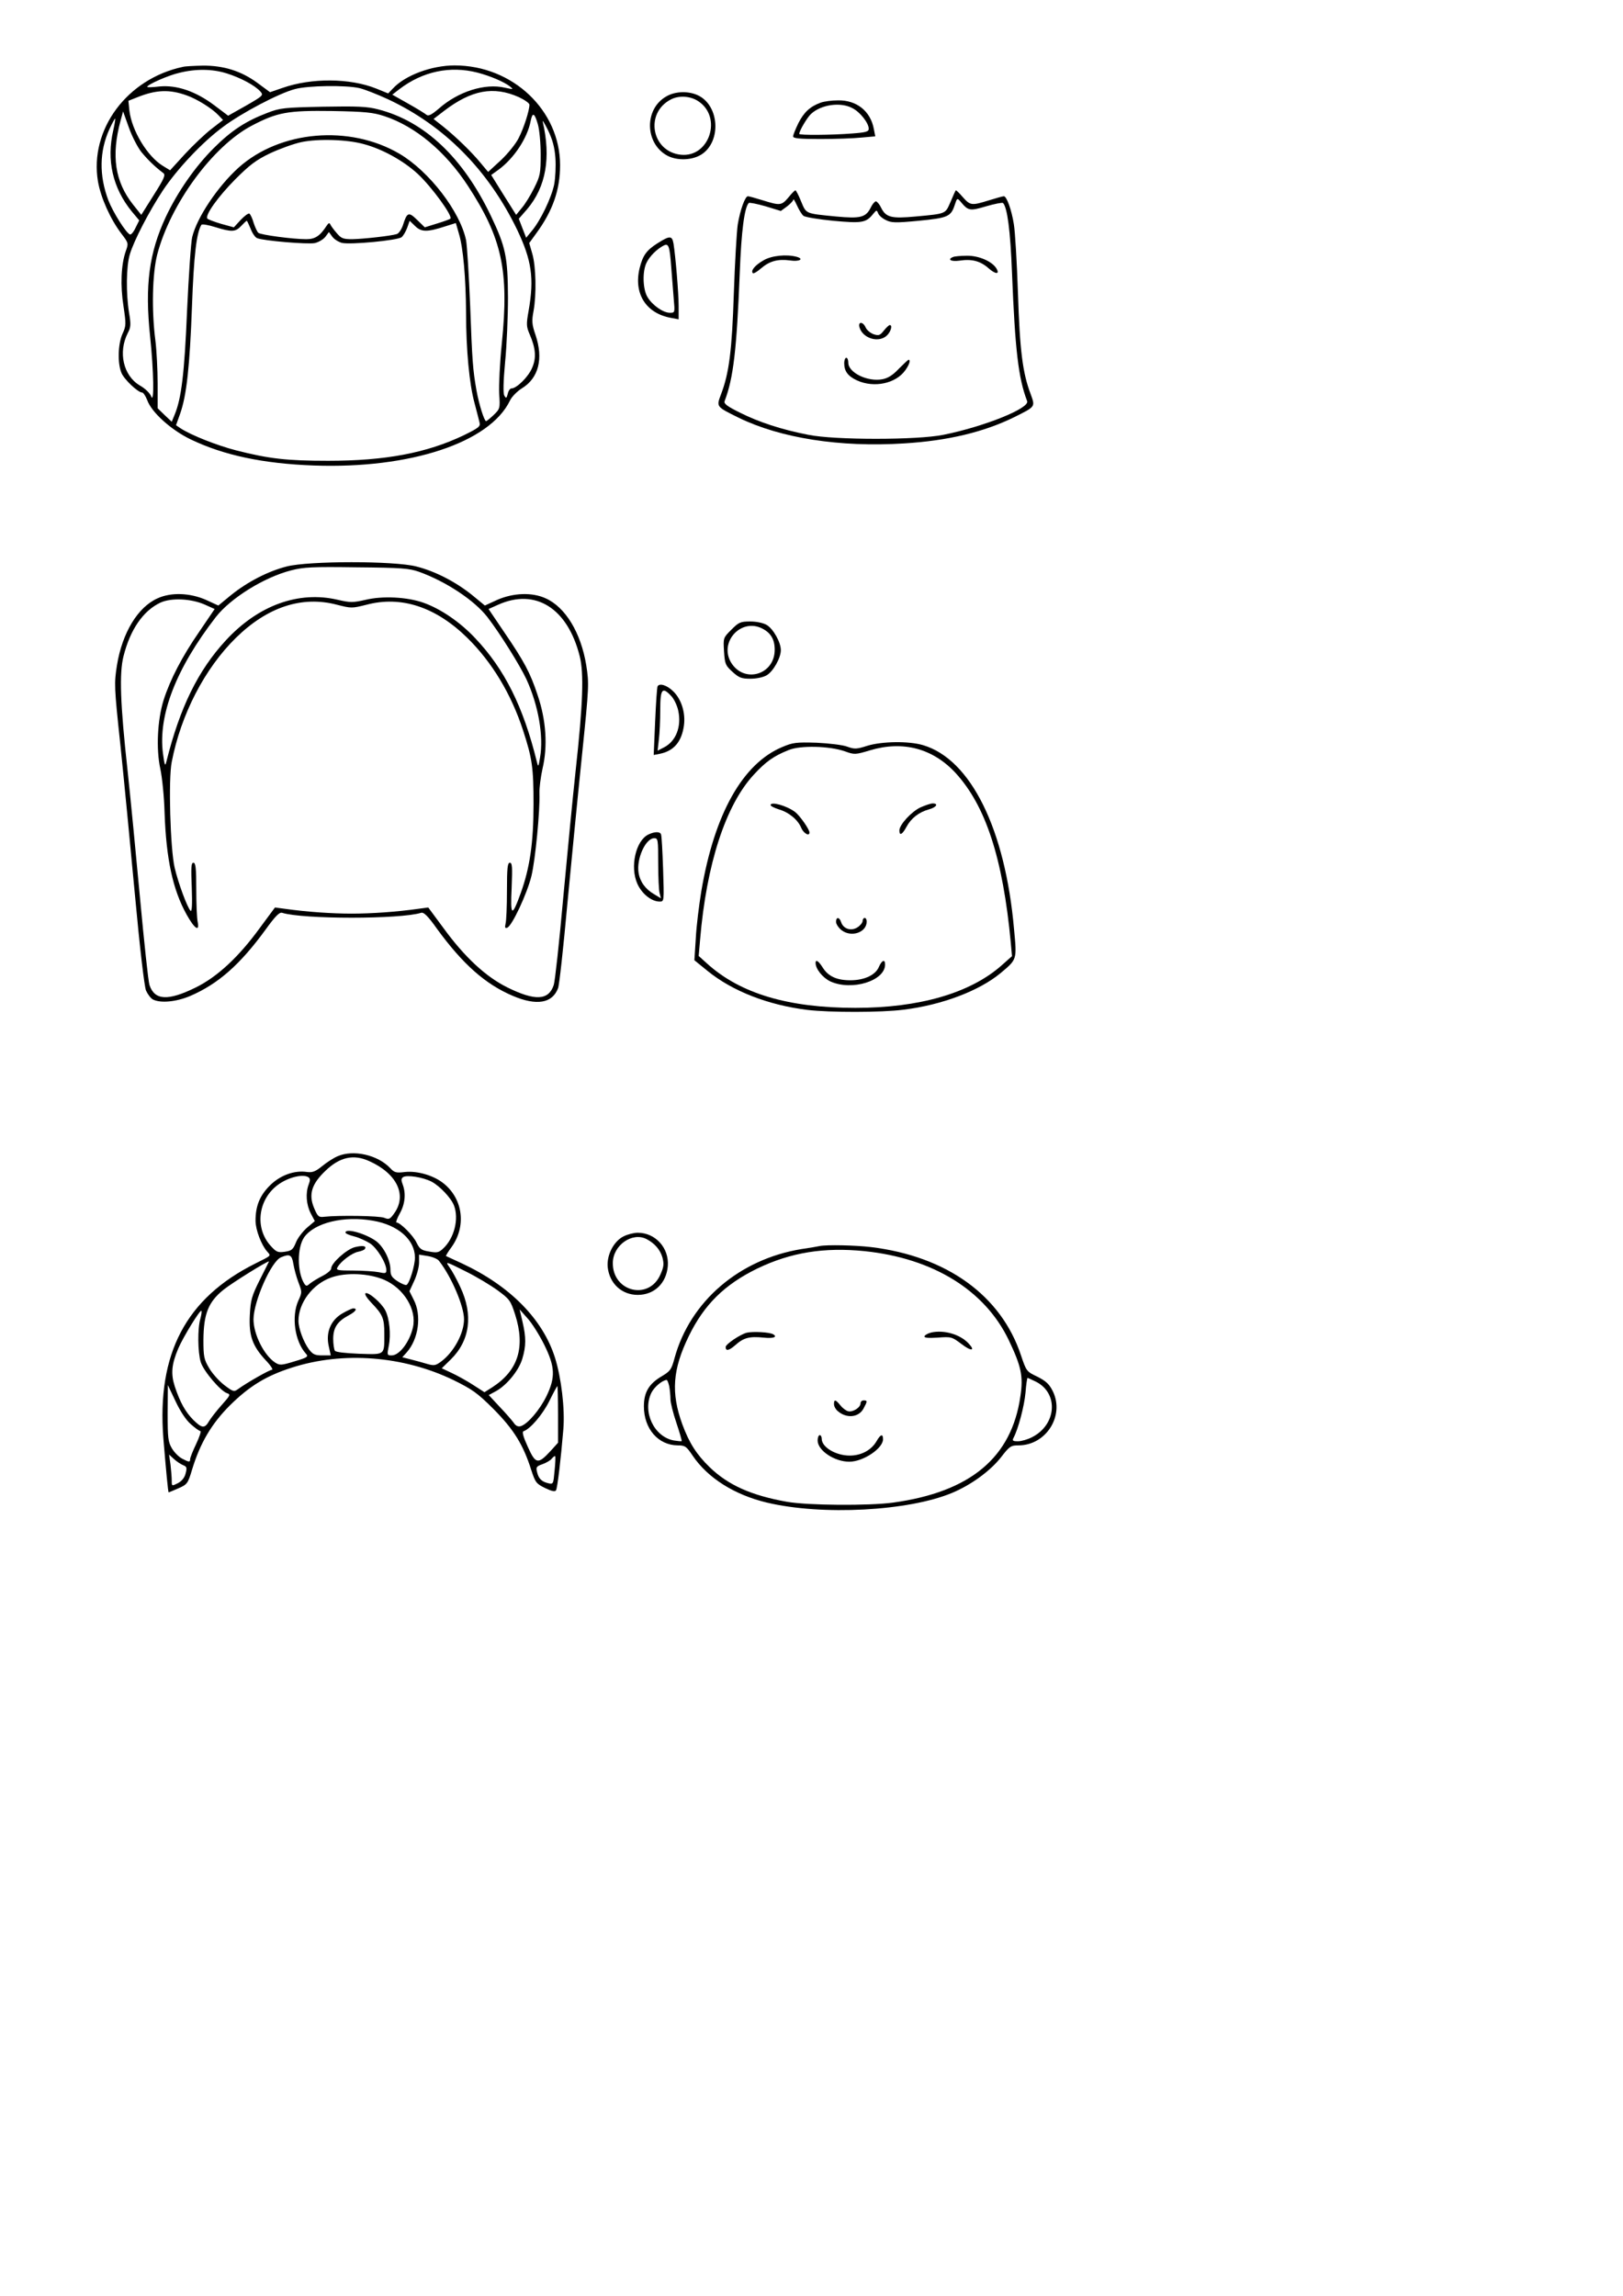 <?xml version="1.0" encoding="UTF-8" standalone="yes"?>
<svg version="1.0" xmlns="http://www.w3.org/2000/svg" width="210mm" height="297mm" viewBox="0 0 794 1123" preserveAspectRatio="xMidYMid meet">
  <g transform="translate(0,1123) scale(0.1,-0.1)" fill="#000000" stroke="none">
    <path d="M895 10903 c-274 -58 -458 -307 -416 -560 14 -81 61 -185 114 -255
36 -47 36 -48 22 -87 -23 -66 -27 -168 -11 -269 13 -88 13 -96 -5 -135 -22
-50 -25 -143 -5 -191 13 -32 81 -96 101 -96 6 0 17 -17 25 -37 21 -60 117
-146 212 -192 162 -78 355 -119 603 -128 472 -17 861 112 960 318 9 19 36 46
59 60 81 50 105 144 66 260 -18 52 -19 69 -10 117 15 82 12 220 -6 281 l-15
52 34 47 c81 110 117 213 117 334 0 268 -232 488 -516 488 -112 0 -242 -48
-302 -113 l-23 -24 -59 24 c-128 51 -315 53 -458 3 l-61 -21 -61 45 c-80 59
-167 86 -269 85 -42 -1 -85 -3 -96 -6z m214 -32 c67 -21 137 -58 164 -88 17
-19 15 -21 -70 -70 l-87 -49 -69 52 c-91 68 -183 99 -267 91 -33 -4 -60 -5
-60 -2 0 11 104 57 158 69 81 20 161 19 231 -3z m1226 4 c65 -17 130 -45 160
-68 18 -15 17 -15 -25 -6 -98 23 -229 -19 -323 -102 -35 -30 -51 -38 -60 -31
-7 6 -47 31 -90 55 l-78 44 35 27 c114 87 248 115 381 81z m-577 -76 c26 -6
89 -31 141 -55 275 -129 490 -346 631 -638 71 -149 84 -237 56 -396 -12 -67
-11 -78 5 -115 30 -69 34 -117 11 -167 -19 -43 -75 -98 -100 -98 -7 0 -15 -12
-18 -26 -6 -23 -8 -24 -17 -9 -6 11 -5 67 4 164 8 80 14 223 14 316 -1 199
-11 247 -84 400 -136 284 -324 462 -551 520 -53 14 -101 16 -270 13 -191 -4
-210 -6 -272 -30 -105 -40 -176 -86 -263 -173 -91 -91 -176 -213 -234 -336
-82 -176 -103 -335 -77 -583 18 -169 21 -339 5 -294 -6 15 -29 38 -56 53 -80
48 -106 162 -58 256 15 28 16 42 6 100 -15 94 -14 226 4 285 20 67 94 210 162
313 71 106 193 236 295 311 89 67 273 164 350 184 64 18 251 20 316 5z m-844
-36 c49 -17 124 -64 154 -96 l23 -24 -57 -44 c-31 -24 -89 -79 -129 -122 l-73
-80 -36 22 c-76 47 -151 172 -163 269 l-5 49 43 17 c92 37 158 40 243 9z
m1624 -8 c28 -13 52 -30 52 -37 0 -29 -28 -116 -53 -164 -14 -28 -53 -76 -87
-108 l-62 -57 -36 43 c-45 55 -123 130 -184 179 l-47 37 52 40 c134 102 241
122 365 67z m-658 -93 c152 -50 299 -173 409 -341 167 -256 202 -415 166 -770
-10 -96 -15 -207 -13 -247 5 -71 4 -74 -27 -104 -17 -16 -34 -30 -37 -30 -9 0
-35 83 -47 150 -18 102 -21 144 -31 415 -6 149 -15 292 -20 320 -29 140 -180
337 -326 423 -244 143 -584 114 -787 -68 -102 -92 -204 -244 -227 -340 -6 -25
-17 -187 -25 -360 -13 -310 -28 -430 -61 -509 l-14 -34 -35 33 -34 33 0 121
c0 67 -5 162 -11 211 -19 146 -15 326 9 420 65 248 272 530 462 630 126 66
176 75 394 72 162 -3 200 -7 255 -25z m-1189 -175 c31 -38 67 -73 107 -103 13
-9 6 -26 -46 -108 l-61 -97 -40 50 c-89 113 -108 239 -61 412 l12 44 28 -78
c15 -43 43 -97 61 -120z m1940 136 c8 -27 14 -93 14 -148 0 -93 -2 -105 -32
-165 -18 -36 -45 -80 -61 -98 l-27 -33 -61 97 -61 98 36 26 c75 55 141 154
157 238 9 45 19 40 35 -15z m-2077 -30 c-34 -146 -3 -283 91 -398 l36 -43 -18
-36 c-9 -20 -22 -35 -27 -33 -19 6 -84 110 -106 167 -46 122 -44 240 5 348 13
28 26 52 28 52 2 0 -2 -26 -9 -57z m2163 -135 c3 -41 0 -98 -6 -131 -14 -66
-67 -176 -109 -226 l-28 -34 -18 46 -18 47 41 47 c92 109 117 252 76 428 -3
11 9 -8 26 -42 22 -46 32 -82 36 -135z m-937 67 c90 -24 192 -80 263 -145 68
-63 174 -208 160 -220 -4 -3 -34 -14 -67 -24 l-58 -18 -38 37 c-41 40 -49 37
-69 -27 -7 -20 -20 -40 -30 -43 -29 -9 -163 -24 -218 -25 -45 0 -54 4 -76 30
-14 16 -28 35 -31 42 -4 9 -9 8 -18 -6 -33 -51 -57 -66 -100 -66 -65 0 -222
21 -234 31 -6 5 -16 27 -23 48 -6 22 -16 43 -21 46 -5 3 -24 -11 -43 -31 l-33
-36 -62 17 c-34 10 -65 22 -68 26 -11 18 53 107 136 191 71 71 102 95 171 128
47 22 116 47 154 55 82 17 223 13 305 -10z m-554 -414 c8 -22 23 -43 32 -46
32 -13 247 -31 282 -24 18 4 42 18 52 31 l17 23 16 -22 c9 -13 30 -26 47 -31
40 -10 274 12 293 28 8 7 20 27 27 46 l12 34 27 -26 c31 -30 59 -30 151 0 l48
15 15 -52 c21 -68 34 -219 35 -387 0 -180 16 -348 41 -440 11 -41 22 -85 25
-97 5 -19 -4 -26 -77 -62 -182 -87 -384 -125 -664 -125 -202 0 -289 10 -450
51 -93 24 -220 74 -272 108 l-22 15 20 56 c32 90 47 231 58 524 9 250 22 361
46 400 3 5 33 0 68 -11 81 -25 99 -24 127 6 13 14 25 25 27 25 2 0 10 -18 19
-39z"/>
    <path d="M3259 10758 c-107 -61 -105 -227 3 -288 50 -28 129 -25 175 8 91 65
81 231 -17 283 -47 25 -116 24 -161 -3z m157 -23 c119 -78 55 -276 -85 -262
-143 15 -178 203 -50 270 39 21 96 18 135 -8z"/>
    <path d="M4015 10728 c-52 -19 -82 -47 -109 -100 -14 -29 -26 -58 -26 -65 0
-10 30 -13 133 -13 72 0 163 3 200 7 l69 6 -7 36 c-16 87 -84 142 -176 140
-30 0 -67 -5 -84 -11z m155 -27 c38 -19 80 -73 80 -101 0 -14 -14 -18 -82 -23
-101 -8 -258 -9 -258 -2 0 15 40 82 58 98 50 46 145 59 202 28z"/>
    <path d="M3857 10264 c-34 -40 -41 -40 -125 -14 -35 11 -68 20 -73 20 -14 0
-38 -67 -50 -139 -5 -36 -14 -187 -19 -336 -9 -279 -23 -389 -62 -492 -24 -64
-26 -61 87 -117 204 -99 494 -145 807 -125 216 13 393 56 541 129 104 52 102
49 79 113 -39 102 -53 213 -62 494 -5 149 -14 301 -20 336 -11 70 -35 137 -49
137 -5 0 -38 -9 -73 -20 -84 -26 -91 -26 -128 16 -17 20 -33 35 -34 33 -2 -2
-14 -28 -26 -57 -26 -59 -19 -57 -170 -71 -119 -11 -146 -5 -170 44 -8 17 -20
30 -25 30 -5 0 -17 -13 -25 -30 -24 -49 -51 -55 -170 -44 -152 15 -145 12
-171 74 -12 30 -25 55 -28 54 -3 0 -19 -16 -34 -35z m74 -90 c8 -6 73 -17 145
-24 141 -13 161 -10 196 34 16 19 17 20 24 3 3 -10 20 -25 37 -33 27 -14 46
-15 161 -4 143 14 158 20 177 78 11 34 12 34 28 16 38 -46 45 -47 126 -23 41
12 78 19 82 16 21 -22 36 -134 44 -342 15 -376 31 -515 74 -627 14 -35 -211
-125 -410 -165 -129 -26 -531 -26 -660 0 -133 26 -242 62 -334 108 -65 32 -81
45 -76 57 43 112 59 251 74 627 8 208 23 320 44 342 4 3 40 -4 82 -16 l75 -23
30 22 c16 12 30 27 31 33 0 7 8 -6 18 -28 10 -22 24 -45 32 -51z"/>
    <path d="M3736 9957 c-41 -23 -65 -51 -53 -63 3 -4 22 7 41 24 41 35 82 46
141 38 45 -7 71 7 32 18 -49 13 -122 6 -161 -17z"/>
    <path d="M4663 9973 c-31 -12 -10 -24 31 -18 60 9 101 -1 142 -37 35 -31 57
-31 38 0 -22 34 -86 62 -144 61 -30 0 -61 -3 -67 -6z"/>
    <path d="M4205 9628 c17 -55 96 -77 135 -38 19 19 27 50 13 50 -4 0 -17 -12
-29 -27 -19 -24 -25 -26 -50 -18 -16 6 -33 20 -39 33 -13 30 -39 30 -30 0z"/>
    <path d="M4130 9454 c0 -40 18 -64 63 -85 84 -38 190 -15 236 50 20 28 27 51
16 51 -3 0 -24 -20 -48 -44 -29 -31 -53 -46 -80 -51 -72 -14 -167 32 -167 81
0 13 -4 24 -10 24 -5 0 -10 -12 -10 -26z"/>
    <path d="M3218 10041 c-55 -35 -73 -59 -89 -123 -30 -124 31 -221 154 -243
l37 -7 0 65 c0 64 -15 241 -25 305 -7 40 -18 40 -77 3z m66 -121 c4 -47 9
-115 12 -152 6 -67 6 -68 -19 -68 -33 0 -87 38 -110 78 -23 39 -25 128 -3 169
15 30 49 64 81 81 26 14 31 1 39 -108z"/>
    <path d="M1402 8459 c-90 -23 -190 -74 -272 -140 l-62 -51 -61 28 c-78 34
-170 38 -237 7 -96 -43 -172 -168 -198 -327 -14 -90 -14 -102 17 -392 17 -164
49 -494 71 -732 24 -261 46 -446 54 -467 8 -18 23 -38 34 -44 37 -19 113 -12
182 17 137 59 244 153 370 326 47 65 67 85 80 81 101 -32 579 -32 680 0 13 4
33 -15 79 -80 125 -171 235 -269 369 -326 117 -50 194 -37 222 37 6 14 26 197
45 407 20 210 52 539 72 731 35 341 35 352 21 442 -26 159 -102 284 -198 327
-67 31 -159 27 -237 -7 l-61 -28 -62 51 c-82 66 -182 117 -273 140 -107 28
-527 28 -635 0z m648 -26 c133 -48 271 -140 334 -221 61 -79 158 -234 191
-304 59 -128 85 -279 67 -383 -8 -48 -9 -49 -16 -20 -66 268 -157 451 -301
603 -74 79 -169 144 -254 174 -79 28 -200 34 -283 14 -62 -14 -74 -14 -135 0
-192 45 -389 -26 -548 -198 -136 -147 -225 -328 -291 -593 -6 -26 -9 -20 -17
40 -24 187 64 415 259 667 72 92 235 194 368 228 61 16 105 18 321 15 220 -2
257 -5 305 -22z m-1047 -161 l47 -21 -74 -109 c-86 -124 -144 -237 -176 -337
-30 -97 -37 -238 -16 -335 9 -41 19 -138 21 -216 8 -226 40 -376 108 -498 39
-70 64 -86 54 -36 -4 18 -7 90 -7 161 0 102 -3 129 -14 129 -11 0 -12 -24 -8
-122 3 -81 1 -120 -6 -113 -16 16 -61 138 -78 212 -21 92 -31 432 -14 516 45
232 161 457 314 607 154 151 323 207 494 162 71 -18 73 -18 145 0 170 45 339
-11 493 -162 121 -119 215 -275 273 -453 45 -138 51 -183 51 -361 0 -188 -18
-310 -62 -433 -44 -122 -52 -117 -45 25 4 101 3 122 -9 122 -11 0 -14 -26 -14
-137 0 -76 -3 -149 -7 -162 -4 -18 -2 -23 8 -19 23 7 98 167 119 254 19 79 42
318 39 404 -1 25 6 79 15 120 26 110 18 237 -24 360 -36 109 -65 164 -167 313
l-73 108 47 21 c183 82 340 -17 399 -252 21 -83 16 -233 -20 -560 -14 -129
-41 -410 -61 -625 -19 -214 -40 -405 -46 -423 -25 -76 -91 -79 -227 -12 -105
52 -209 148 -313 291 l-74 100 -45 -6 c-113 -16 -234 -24 -330 -24 -96 0 -217
8 -330 24 l-45 6 -74 -100 c-104 -143 -208 -239 -313 -291 -136 -67 -202 -64
-227 12 -6 18 -26 209 -46 423 -20 215 -47 496 -61 625 -36 327 -41 477 -20
560 33 131 96 222 180 262 54 25 152 20 219 -10z"/>
    <path d="M3578 8150 c-40 -40 -40 -40 -36 -106 4 -62 7 -69 41 -100 32 -29 44
-34 88 -34 30 0 63 7 80 17 32 19 69 85 69 123 0 38 -37 104 -69 123 -17 10
-50 17 -81 17 -48 0 -56 -4 -92 -40z m152 5 c41 -21 60 -53 60 -103 0 -124
-151 -167 -214 -62 -59 101 51 219 154 165z"/>
    <path d="M3217 7873 c-3 -5 -8 -82 -12 -172 l-7 -164 31 6 c68 14 106 59 117
139 8 61 -12 126 -51 165 -31 31 -68 43 -78 26z m68 -49 c13 -14 28 -46 33
-70 17 -78 -11 -150 -70 -180 l-31 -16 6 53 c4 30 7 96 7 147 0 103 10 115 55
66z"/>
    <path d="M3827 7576 c-194 -81 -332 -327 -396 -705 -11 -67 -24 -170 -27 -230
l-7 -108 64 -52 c122 -99 295 -167 489 -191 109 -13 362 -13 470 1 188 23 370
92 475 179 81 68 80 64 66 214 -43 491 -212 832 -445 901 -70 21 -201 19 -273
-3 -53 -17 -63 -17 -99 -4 -21 8 -88 16 -149 19 -100 3 -116 1 -168 -21z m306
-21 c47 -17 51 -17 124 5 161 48 306 9 417 -110 148 -161 232 -416 271 -831
l6 -66 -53 -47 c-153 -134 -401 -206 -713 -206 -329 0 -563 70 -725 216 l-42
38 7 80 c31 369 125 658 263 807 58 63 97 91 170 120 58 24 200 20 275 -6z"/>
    <path d="M3770 7292 c0 -5 18 -14 40 -21 49 -14 94 -51 110 -91 11 -26 40 -43
40 -22 0 15 -46 81 -70 100 -41 31 -120 53 -120 34z"/>
    <path d="M4504 7281 c-44 -20 -104 -85 -104 -113 0 -28 14 -21 35 18 22 41 61
72 110 85 36 10 48 29 18 29 -10 0 -36 -9 -59 -19z"/>
    <path d="M4090 6721 c0 -11 12 -29 27 -41 48 -37 123 -11 123 42 0 10 -4 18
-10 18 -5 0 -10 -7 -10 -15 0 -8 -11 -22 -25 -31 -31 -20 -69 -8 -80 25 -8 26
-25 27 -25 2z"/>
    <path d="M3990 6520 c0 -30 35 -73 73 -91 105 -47 267 3 267 83 0 28 -16 21
-30 -11 -16 -40 -71 -66 -140 -66 -66 0 -108 19 -135 62 -20 32 -35 42 -35 23z"/>
    <path d="M3172 7148 c-62 -30 -91 -158 -54 -241 22 -49 69 -87 109 -87 22 0
22 0 17 158 -3 86 -7 163 -10 170 -4 15 -31 15 -62 0z m48 -140 c0 -68 3 -134
7 -147 l6 -25 -33 20 c-43 25 -69 61 -76 105 -11 68 34 169 77 169 18 0 19 -8
19 -122z"/>
    <path d="M1651 5574 c-19 -8 -53 -30 -75 -48 -33 -27 -48 -32 -73 -29 -63 10
-133 -16 -183 -66 -50 -50 -70 -101 -70 -172 0 -45 29 -120 57 -151 19 -22 23
-18 -57 -58 -341 -170 -483 -441 -451 -855 13 -156 23 -265 26 -265 1 0 23 9
48 20 43 19 46 23 67 93 39 128 95 223 184 312 96 95 178 145 303 185 251 81
546 58 792 -61 91 -45 116 -62 196 -142 98 -99 145 -174 184 -298 20 -61 25
-67 68 -88 31 -15 48 -19 53 -11 7 11 24 154 36 300 8 99 -10 250 -41 349 -60
189 -220 351 -455 461 -41 19 -76 35 -78 36 -2 1 10 21 27 44 72 100 57 232
-36 309 -49 41 -131 65 -193 58 -41 -5 -51 -3 -71 19 -61 65 -181 92 -258 58z
m156 -24 c136 -61 186 -168 120 -257 -19 -27 -25 -29 -47 -20 -23 10 -223 13
-295 5 -26 -3 -31 1 -49 44 -27 65 -12 116 55 180 70 68 138 84 216 48z m-299
-78 c10 -7 10 -15 2 -36 -16 -42 -12 -98 10 -141 l20 -38 -39 -33 c-21 -19
-46 -51 -54 -73 -14 -34 -21 -39 -54 -44 -34 -5 -42 -1 -69 29 -81 89 -61 233
42 303 48 33 116 49 142 33z m603 -22 c40 -21 96 -80 110 -117 25 -65 1 -160
-53 -210 -21 -20 -30 -22 -68 -15 -39 6 -47 13 -62 43 -16 35 -80 99 -98 99
-5 0 2 19 15 43 26 45 32 98 15 143 -8 21 -8 29 2 36 18 12 96 0 139 -22z
m-287 -191 c124 -21 205 -93 206 -180 0 -38 -26 -125 -41 -134 -4 -3 -24 5
-43 17 -29 19 -36 29 -36 57 0 47 -33 112 -70 140 -51 37 -150 65 -150 42 0
-5 19 -13 43 -19 24 -6 58 -22 77 -34 35 -23 80 -97 80 -131 0 -16 -5 -17 -37
-10 -21 4 -77 8 -125 8 -77 0 -85 2 -77 16 15 28 70 70 101 76 15 3 31 9 33
14 10 15 -12 18 -51 8 -41 -12 -114 -78 -114 -104 0 -8 -19 -24 -42 -36 -24
-12 -51 -29 -61 -37 -16 -14 -19 -14 -28 -2 -36 57 -36 177 -1 228 51 71 194
106 336 81z m-389 -211 c4 -24 15 -65 25 -91 18 -47 18 -49 -1 -90 -34 -77
-17 -198 37 -258 14 -15 9 -19 -55 -38 -65 -20 -73 -20 -95 -6 -55 36 -106
139 -106 212 1 88 87 284 135 303 42 18 53 12 60 -32z m713 14 c61 -78 122
-222 122 -285 0 -69 -50 -161 -112 -207 -27 -20 -35 -21 -67 -12 -20 6 -56 16
-80 22 l-43 11 20 22 c60 66 76 184 35 261 l-20 40 23 50 c13 28 24 68 24 90
l0 39 43 -7 c23 -4 48 -14 55 -24z m-877 -92 c-40 -80 -45 -99 -49 -173 -5
-100 12 -150 78 -221 24 -25 37 -46 31 -46 -12 0 -123 -63 -167 -95 -19 -14
-24 -13 -67 20 -26 20 -59 57 -74 83 -25 42 -28 56 -28 137 1 129 24 186 98
246 41 33 211 139 223 139 0 0 -20 -41 -45 -90z m1165 -53 c57 -42 62 -49 84
-117 51 -160 15 -274 -112 -356 l-38 -24 -56 36 c-31 20 -78 46 -104 58 l-49
23 44 43 c94 92 111 218 47 354 -17 37 -41 81 -53 97 -21 30 -21 30 77 -19 55
-27 126 -70 160 -95z m-557 53 c97 -42 161 -147 141 -233 -16 -71 -66 -137
-104 -137 -23 0 -23 2 -14 48 11 55 3 133 -17 172 -18 36 -83 92 -97 84 -6 -4
7 -24 30 -48 54 -56 62 -75 62 -148 0 -109 6 -104 -123 -100 -70 3 -115 8
-119 15 -4 7 -8 33 -8 58 0 54 20 85 74 114 36 19 47 35 24 35 -6 0 -30 -11
-54 -25 -56 -33 -81 -92 -66 -159 l10 -46 -42 0 c-35 0 -46 5 -65 30 -27 37
-51 103 -51 139 0 88 69 180 160 212 72 26 184 21 259 -11z m-899 -191 c-14
-47 -13 -163 2 -212 13 -43 97 -142 129 -152 18 -6 15 -11 -26 -57 -25 -28
-53 -64 -62 -79 -22 -38 -35 -36 -78 6 -39 40 -64 85 -90 163 -20 62 -16 108
17 186 24 56 107 191 113 184 3 -2 0 -20 -5 -39z m1682 -126 c54 -109 56 -160
11 -253 -33 -67 -91 -135 -125 -146 -14 -4 -25 1 -36 18 -9 12 -40 48 -69 78
l-52 56 35 19 c53 29 112 101 129 158 19 63 19 105 1 182 l-14 60 39 -44 c22
-24 58 -82 81 -128z m-1728 -390 c20 -18 41 -33 46 -33 5 0 -4 -28 -20 -62
-17 -35 -30 -69 -30 -75 0 -16 -5 -16 -39 2 -16 8 -38 30 -50 50 -19 32 -21
51 -21 173 l1 137 38 -80 c23 -49 52 -93 75 -112z m1796 48 l0 -138 -37 -41
c-61 -66 -73 -64 -111 21 -22 48 -29 73 -21 76 33 11 93 81 126 147 20 41 38
74 40 74 1 0 3 -62 3 -139z m-1834 -248 c18 -7 19 -13 12 -40 -5 -21 -19 -38
-38 -48 -30 -15 -30 -15 -30 13 0 16 -3 51 -6 78 l-7 49 24 -22 c13 -12 33
-25 45 -30z m1817 -27 c-6 -66 -6 -67 -32 -61 -32 8 -47 23 -54 56 -6 22 -2
27 27 37 19 7 40 19 46 28 7 8 14 13 16 11 2 -2 1 -34 -3 -71z"/>
    <path d="M3050 5182 c-48 -24 -83 -92 -77 -151 9 -80 69 -135 147 -135 81 0
140 57 147 141 7 88 -60 163 -147 163 -19 0 -51 -8 -70 -18z m113 -13 c40 -21
67 -52 78 -91 8 -32 6 -46 -10 -82 -56 -129 -235 -85 -233 57 1 86 95 152 165
116z"/>
    <path d="M4010 5135 c-8 -2 -49 -9 -90 -15 -304 -50 -544 -256 -620 -533 -15
-56 -21 -64 -61 -88 -64 -37 -89 -79 -89 -148 0 -110 70 -190 165 -191 37 0
43 -5 74 -51 74 -109 204 -191 363 -229 269 -64 693 -42 907 48 95 40 188 109
240 176 40 52 47 56 84 56 134 0 226 144 168 264 -18 36 -33 50 -76 72 -53 25
-54 27 -80 104 -97 293 -363 485 -735 530 -77 9 -214 12 -250 5z m220 -25
c335 -35 588 -191 705 -435 61 -128 72 -177 57 -275 -43 -300 -245 -468 -623
-520 -119 -16 -417 -14 -519 4 -175 31 -288 82 -378 169 -64 62 -100 118 -134
210 -56 154 -48 268 32 432 75 154 175 252 335 330 164 79 327 105 525 85z
m839 -639 c111 -57 100 -210 -20 -271 -21 -11 -52 -20 -69 -20 -26 0 -29 3
-21 18 23 44 52 154 58 220 3 39 8 72 10 72 2 0 21 -9 42 -19z m-1795 -22 c3
-17 6 -46 6 -63 0 -17 13 -69 29 -116 16 -47 27 -87 26 -89 -2 -2 -20 0 -39 3
-96 18 -154 139 -110 232 14 29 53 62 75 64 4 0 9 -14 13 -31z"/>
    <path d="M3653 4711 c-33 -9 -103 -56 -103 -70 0 -21 16 -18 47 9 41 37 70 44
139 37 47 -5 69 3 47 16 -17 11 -100 15 -130 8z"/>
    <path d="M4556 4712 c-16 -4 -31 -12 -33 -18 -3 -8 17 -10 64 -7 66 5 70 4
115 -30 49 -38 72 -36 37 1 -41 45 -121 68 -183 54z"/>
    <path d="M4080 4362 c0 -11 8 -26 18 -34 43 -38 104 -32 127 13 19 35 19 39 0
39 -8 0 -15 -6 -15 -14 0 -21 -38 -45 -61 -39 -11 3 -28 16 -38 29 -23 29 -31
30 -31 6z"/>
    <path d="M4000 4184 c0 -49 82 -104 155 -104 68 0 165 65 165 110 0 28 -12 25
-32 -10 -25 -43 -74 -70 -131 -70 -68 0 -137 41 -137 82 0 10 -4 18 -10 18 -5
0 -10 -12 -10 -26z"/>
  </g>
</svg>